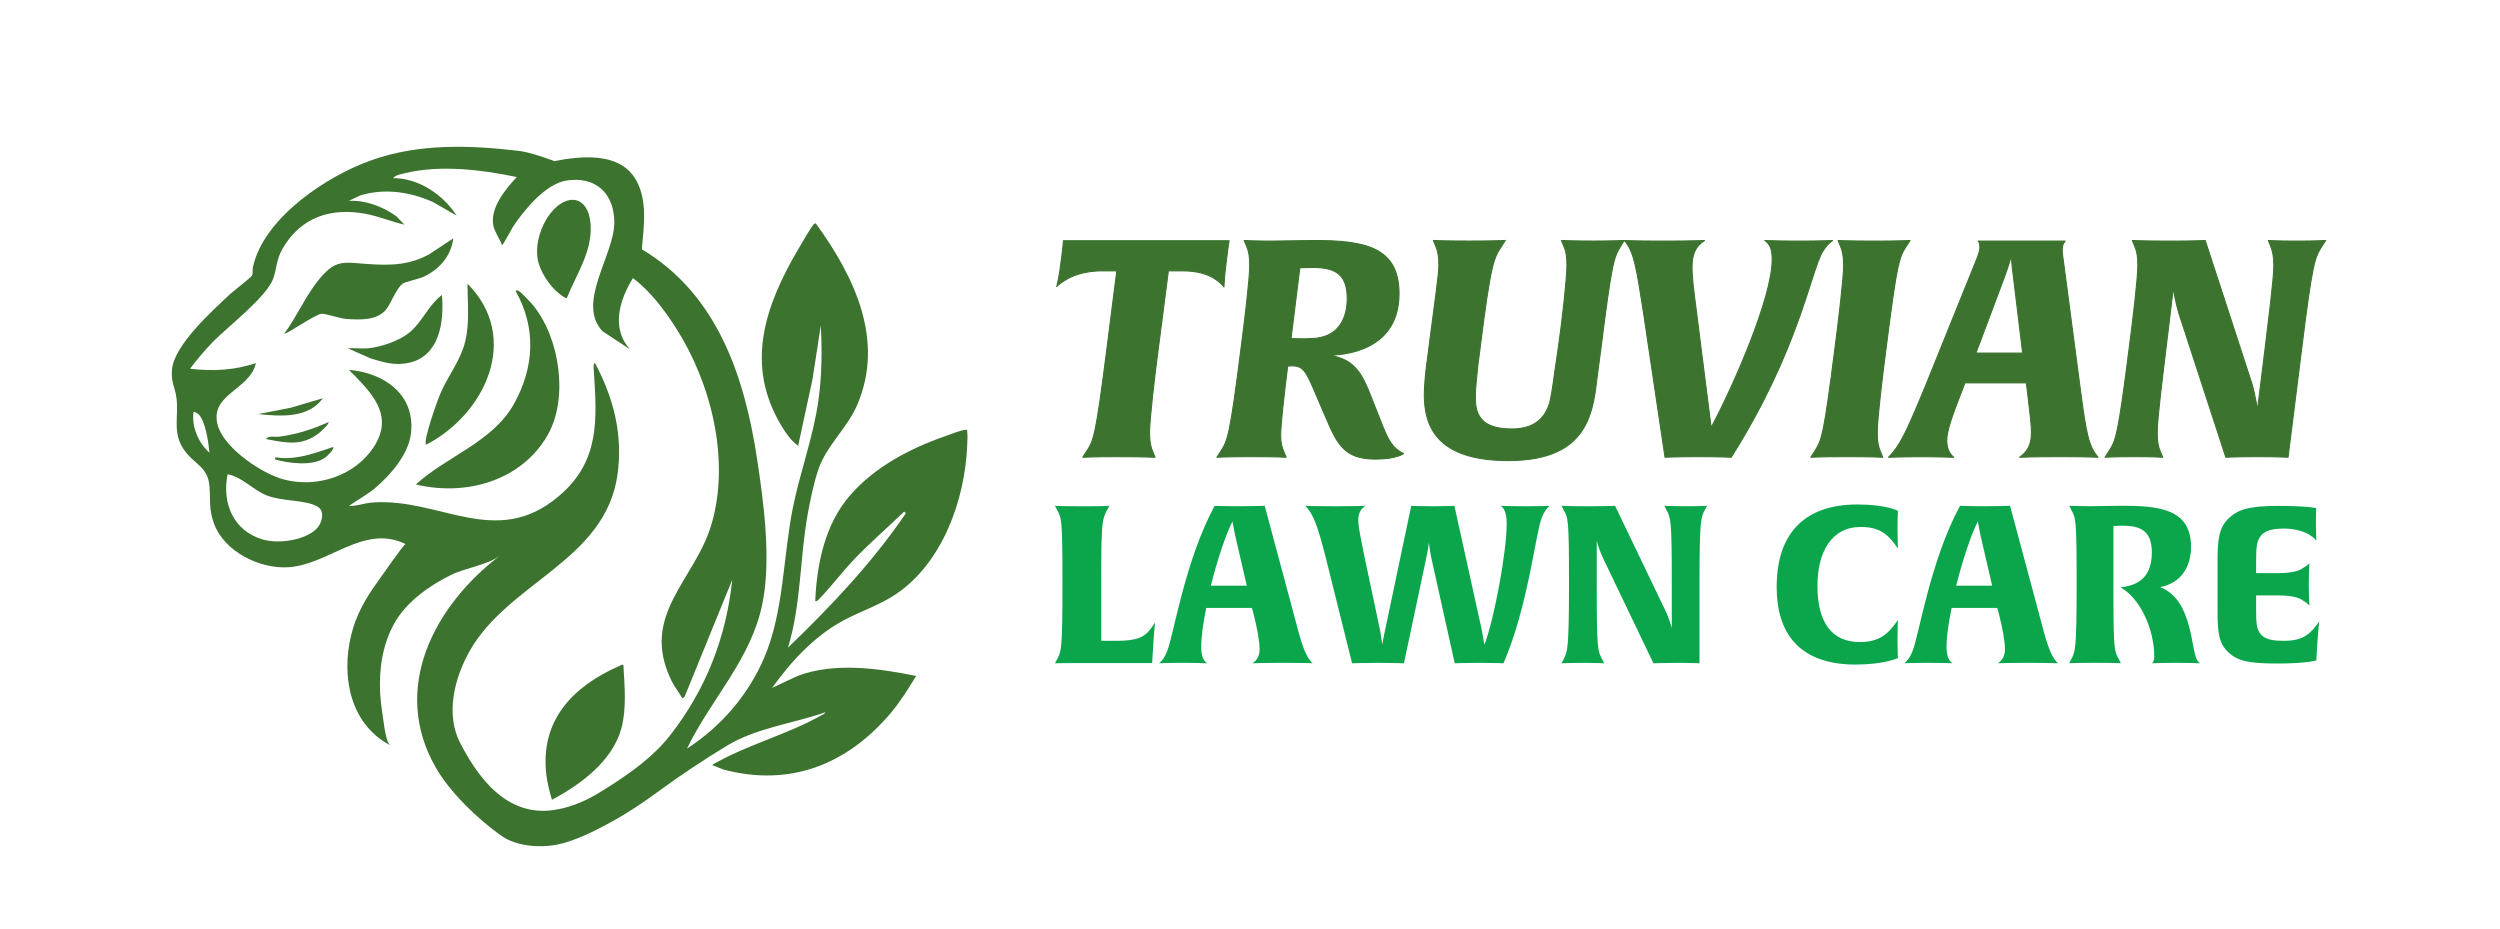 <?xml version="1.0" encoding="UTF-8"?>
<svg id="Capa_1" xmlns="http://www.w3.org/2000/svg" viewBox="0 0 583.48 216.9">
  <defs>
    <style>
      .cls-1 {
        stroke: #3b732f;
        stroke-linecap: round;
        stroke-linejoin: round;
        stroke-width: .25px;
      }

      .cls-1, .cls-2 {
        fill: #3b732f;
      }

      .cls-3 {
        fill: #0ba64c;
      }
    </style>
  </defs>
  <g>
    <path class="cls-2" d="M90.99,173.89c-9.36-4.98-11.37-16.13-9.02-25.7,1.17-4.78,3.39-8.6,6.25-12.52.47-.64,6.12-8.85,6.45-8.69-9.77-4.76-17.86,4.8-27.38,5.41-6.7.43-14.97-3.67-17.35-10.2-1.24-3.39-.78-5.41-1.06-8.74-.37-4.4-3.21-4.95-5.55-7.95-3.33-4.26-1.53-8.03-2.15-12.68-.32-2.43-1.33-3.66-1.03-6.64.56-5.7,9.33-13.57,13.49-17.48.82-.77,4.9-3.91,5.17-4.36s.07-1.31.2-1.92c2.49-11.59,17.33-21.42,27.86-25.09,11.09-3.87,22.76-3.47,34.28-2.11,3.02.36,8.21,2.38,8.21,2.38,6.04-1.17,14.7-2.12,18.65,3.72,3.28,4.86,2.26,11.37,1.79,16.87,17.6,10.46,23.98,29.69,26.9,48.94,1.57,10.33,3.29,23.26,1.29,33.5-2.58,13.19-11.99,22.35-17.65,34.09,7.98-5.18,14.29-12.49,18.04-21.26,4.57-10.69,4.37-23.49,6.66-34.9,1.68-8.39,4.75-16.47,5.96-25.01.83-5.89.88-11.63.57-17.56l-1.93,12.49-3.36,15.57c-1.61-1.19-2.79-2.83-3.81-4.52-8.79-14.46-3.88-28.34,4.04-41.72.58-.99,2.89-5.03,3.48-5.52.2-.16.48-.29.55.04,8.82,12.2,16,27,9.56,42.1-2.38,5.59-7.07,9.34-9.06,15.03-1.08,3.09-1.92,7.21-2.51,10.46-1.89,10.37-1.52,21.11-4.62,31.24,10.03-9.67,19.65-19.81,27.52-31.37l-.39-.39c-3.87,3.72-7.95,7.23-11.65,11.11-2.79,2.92-5.26,6.24-8.06,9.14-.3.31-.57.74-1.06.65.37-8.69,2.27-17.9,8.07-24.62,5.67-6.58,13.86-10.93,21.97-13.77,1.19-.42,3.96-1.54,5.03-1.59.56-.03.34,0,.4.39.12.81.04,2.31,0,3.2-.49,12.69-5.76,27.43-16.61,34.75-3.84,2.59-8.17,3.95-12.17,6.09-6.88,3.68-12.26,9.55-16.76,15.8l5.95-2.79c8.59-3.25,18.87-1.78,27.67,0-1.85,3.06-3.77,6.13-6.09,8.86-10.14,11.86-23.41,17.1-38.91,12.98l-2.64-1.06c7.98-4.65,17.02-6.9,25.15-11.38.39-.21,1.17-.52,1.32-.93-7.58,2.66-16.07,3.62-23.01,7.83-5.33,3.24-10.55,6.68-15.73,10.48-3.67,2.7-7.46,5.26-11.57,7.48-3.72,2.01-8.35,4.37-12.56,5.16-3.95.74-9.31.28-12.61-2.02-6.06-4.23-12.31-10.53-15.44-15.98-10.63-18.49-.37-37.83,14.93-49.48-2.86,2.18-8.19,2.87-11.52,4.55-3.98,2.01-7.81,4.53-10.76,7.92-3.71,4.27-5.34,9.9-5.65,15.46-.16,2.84.02,5.69.47,8.49.18,1.11.78,7.17,1.81,7.71ZM131.24,188.68c4.31-1.08,7.08-2.66,10.59-4.9,5.5-3.51,10.68-7.17,14.62-12.23,8.31-10.65,13.04-22.76,14.45-36.24l-11.15,27.37-.5.3c-.76-1.34-1.86-2.73-2.53-4.1-7.53-15.47,5.56-23.39,9.39-36.7,4.31-14.97-.13-32.78-8.34-45.62-2.72-4.25-6.02-8.62-10.04-11.66-3.14,5.07-5.19,11.75-.66,16.66l-6.46-4.26c-6.14-6.6,2.69-17.65,2.76-25.27.06-6.88-4.37-11-11.23-9.88-4.85.79-9.85,6.89-12.45,10.84-.28.43-2.33,4.35-2.53,4.21-.5-1.37-1.71-3.09-2-4.48-.88-4.16,2.83-8.55,5.44-11.4-8.09-1.71-17.81-2.89-25.94-.93-.9.22-2.34.43-2.91,1.19,5.94-.03,11.67,3.84,14.82,8.74l-5.46-3.14c-5.36-2.41-11.39-3.32-17.09-1.55l-2.59,1.25c3.95-.2,7.92,1.34,11.09,3.6l1.87,1.96c-3.03-.71-5.92-1.94-8.99-2.52-8.1-1.55-15.2.74-19.44,8.1-1.48,2.57-1.32,4.35-2.14,6.86-1.43,4.33-10.66,11.34-14.17,14.95-1.88,1.94-3.67,4.07-5.29,6.22,5.09.64,10.47.39,15.35-1.32-1.25,6.32-11.34,7.32-8.75,14.96,1.75,5.14,10.21,10.88,15.31,12.22,7.65,2.02,16.5-.8,20.92-7.52,5-7.59-.63-12.89-5.77-18.08,8.24.69,15.59,5.79,14.49,14.88-.59,4.86-4.68,9.57-8.27,12.64-1.93,1.65-4.15,2.8-6.21,4.24,1.84.09,3.6-.65,5.43-.79,15.76-1.2,28.85,10.96,43.54-1.46,9.69-8.19,8.92-17.9,8.19-29.37-.02-.35-.2-1.65.27-1.73,4.34,8.12,6.57,16.77,5.26,26.04-2.83,20.13-25.4,25.05-34.51,41.19-3.65,6.47-5.62,14.81-2.23,21.41,5.22,10.16,12.55,18.12,23.85,15.3ZM46.4,96.75c-.17-.17-1.07-.79-1.23-.62-.47,3.55,1.13,7.17,3.7,9.53-.17-2.24-.89-7.31-2.47-8.91ZM53.11,110.69c-1.34,6.73,1.34,13.21,8.2,15.22,3.62,1.06,9.62.26,12.45-2.38,1.37-1.28,2.18-4.1.45-5.22-2.62-1.69-8.32-1.24-11.9-2.66-3.34-1.32-5.67-4.27-9.19-4.97ZM181.88,19.35h0"/>
    <path class="cls-2" d="M97.05,113.07c7.16-6.55,17.96-9.92,22.9-18.79,4.75-8.52,5.27-17.75.39-26.35.09-.3.58-.11.79,0,.48.27,2.7,2.61,3.17,3.18,6.32,7.58,8.49,21.78,3.49,30.48-6.15,10.7-19.17,14.28-30.75,11.47Z"/>
    <path class="cls-2" d="M145.49,155.16c.27,4.73.79,10.16-.45,14.77-2.09,7.73-9.53,13.17-16.22,16.73-.55-1.86-1.06-3.79-1.29-5.72-1.57-12.7,6.05-20.7,17.03-25.52.31-.14.52-.36.94-.25Z"/>
    <path class="cls-2" d="M105.79,55.63c-.49,4.09-3.2,7.19-6.83,8.92-1.22.58-4.35,1.2-4.97,1.65-1.44,1.06-2.66,4.37-3.71,5.82-2.07,2.85-6.33,2.65-9.52,2.41-1.46-.11-4.89-1.29-5.71-1.2-1.6.17-8.34,4.96-8.7,4.63,2.69-3.63,4.51-7.83,7.2-11.46,4.95-6.69,6.64-4.96,14.1-4.67,4.65.18,8.16-.1,12.33-2.26l5.82-3.84Z"/>
    <path class="cls-2" d="M99.44,103.8c-.73-1,2.75-10.66,3.48-12.27,1.78-3.98,4.62-7.53,5.65-11.82,1.08-4.48.55-8.96.53-13.5,12.57,12.6,4.13,30.48-9.66,37.59Z"/>
    <path class="cls-2" d="M132.26,69.66c-3.14-1.48-6.34-6.01-6.81-9.47-.49-3.57.87-7.73,3.11-10.51,3.77-4.69,8.66-4.02,9.25,2.38.6,6.46-3.27,11.88-5.56,17.6Z"/>
    <path class="cls-2" d="M85.8,81.3c3.02-.27,7.26-1.7,9.64-3.6,3.06-2.44,4.54-6.49,7.7-8.85.54,6.12-.48,14.18-7.62,15.81-3.22.73-5.89-.04-8.94-.98l-5.42-2.39c1.5-.1,3.15.13,4.63,0Z"/>
    <path class="cls-2" d="M62.11,102.48c.54-.92,2.03-.43,3.01-.56,4.08-.53,7.82-1.72,11.55-3.41.29.3-1.69,2.13-1.99,2.38-4.1,3.34-7.71,2.51-12.57,1.59Z"/>
    <path class="cls-2" d="M75.35,92.95c-3.44,4.75-9.89,4.22-15.09,3.7l7.63-1.5,7.46-2.2Z"/>
    <path class="cls-2" d="M77.73,104.33c.43.47-1.46,2.21-1.87,2.5-2.89,2.01-8.39,1.34-11.63.41v-.53c4.49.82,9.27-.93,13.5-2.38Z"/>
  </g>
  <g>
    <g>
      <path class="cls-1" d="M261.21,106.58c-6.02,0-8.5.14-8.5.14l.78-1.2c1.77-2.69,2.2-3.26,4.89-24.45l2.27-17.86h-3.47c-3.26,0-6.09.78-7.87,1.77-1.91,1.06-2.55,1.77-2.69,1.91.07-.21.64-2.41,1.06-6.09.43-3.05.5-4.54.5-4.61h38.69c0,.07-.28,1.49-.64,4.61-.5,3.83-.57,6.02-.57,6.17-.07-.07-.43-.78-2.27-1.98-1.56-.99-3.97-1.77-7.23-1.77h-3.47l-2.41,18.57c-.71,5.39-1.98,16.01-1.98,19.06,0,2.2.21,3.33.78,4.68l.5,1.2s-2.41-.14-8.36-.14Z"/>
      <path class="cls-1" d="M321.08,107.15c-5.95,0-8.36-2.13-10.84-7.87l-2.91-6.73c-2.41-5.74-3.05-7.16-5.74-7.16-.64,0-1.06.07-1.06.07-.85,6.87-1.63,13.68-1.63,16.09,0,1.98.28,2.76.78,3.97l.5,1.2s-2.27-.14-8.01-.14-8.15.14-8.15.14l.78-1.2c1.77-2.76,2.2-3.4,4.89-24.59.71-5.39,1.98-15.87,1.98-18.92,0-2.2-.21-3.4-.78-4.68l-.5-1.2s2.62.14,6.31.14c2.34,0,7.79-.14,10.06-.14,11.69,0,19.77,1.49,19.77,12.4,0,13.46-13.11,14.38-16.51,14.38,6.17.78,7.94,4.46,9.99,9.71l2.69,6.8c1.42,3.54,2.48,5.31,4.89,6.45,0,0-1.7,1.28-6.52,1.28ZM306.49,62.43c-1.7,0-3.12.07-3.12.07l-2.05,16.51s1.28.07,3.12.07c.5,0,1.77-.07,2.76-.14,5.39-.64,7.23-4.82,7.23-9.28,0-5.46-2.55-7.23-7.94-7.23Z"/>
      <path class="cls-1" d="M378.34,57.33c-1.7,2.69-2.13,3.69-4.75,24.45l-.71,5.31c-1.06,8.29-1.49,20.41-20.83,20.41-16.94,0-19.63-8.22-19.63-15.38,0-2.55.42-6.38.85-9.21l.5-3.97c.71-5.53,2.05-14.81,2.05-16.94s-.21-3.4-.78-4.68l-.5-1.2s2.34.14,8.36.14,8.43-.14,8.43-.14l-.78,1.2c-1.84,2.83-2.55,3.4-5.17,24.45l-.42,3.19c-.28,2.34-.64,6.31-.64,7.51,0,3.9.85,7.65,8.57,7.65,6.52,0,8.15-4.04,8.79-6.09.35-1.49.78-4.04,1.13-6.87l.92-6.24c.78-5.39,1.98-15.87,1.98-18.92,0-2.2-.21-3.4-.78-4.68l-.5-1.2s2.62.14,7.44.14,7.23-.14,7.23-.14l-.78,1.2Z"/>
      <path class="cls-1" d="M427.72,56.13c-.07.07-1.21.71-2.34,2.62-2.76,4.54-5.53,22.96-21.33,47.97,0,0-2.48-.14-7.51-.14s-7.94.14-7.94.14l-5.03-33.8c-1.63-10.42-2.2-14.24-4.46-16.79,0,0,2.2.14,9,.14s9.71-.14,9.71-.14c-2.2,1.42-2.83,3.26-2.91,5.88-.07,2.27.35,5.46.99,10.42l3.47,27.35c5.1-9.5,14.24-30.26,14.24-39.19,0-2.2-.35-3.47-1.7-4.46,0,0,2.91.14,7.79.14,5.31,0,7.94-.14,8.01-.14Z"/>
      <path class="cls-1" d="M445.01,57.33c-1.77,2.76-2.2,3.4-4.89,24.59-.71,5.39-1.98,15.87-1.98,18.92,0,2.2.21,3.33.78,4.68l.5,1.2s-2.34-.14-8.43-.14-8.36.14-8.36.14l.78-1.2c1.77-2.76,2.2-3.4,4.89-24.59.71-5.39,1.98-15.87,1.98-18.92,0-2.2-.21-3.33-.78-4.68l-.5-1.2s2.34.14,8.36.14,8.43-.14,8.43-.14l-.78,1.2Z"/>
      <path class="cls-1" d="M480.86,106.58c-6.66,0-9.5.14-9.5.14,1.98-1.35,2.76-3.12,2.76-5.81,0-1.7-.28-4.04-.92-9.35l-.28-2.2h-14.31l-.85,2.2c-2.27,5.81-3.4,9.07-3.4,11.27s.92,3.33,1.63,3.9c0,0-4.11-.14-7.72-.14-3.9,0-7.51.14-7.51.14,2.62-2.62,4.04-5.53,8.72-16.87l11.76-29.12c.35-.92.85-2.06.85-3.05,0-1.13-.42-1.42-.42-1.42h20.34c0,.07-.71.5-.71,2.06,0,.78.21,2.05.28,2.62l3.83,28.98c1.56,11.98,2.13,14.24,4.25,16.79,0,0-2.76-.14-8.79-.14ZM469.95,64.84c-.5-3.47-.5-5.1-.5-5.24-.07.28-.43,1.77-1.7,5.24l-6.59,17.57h10.91l-2.13-17.57Z"/>
      <path class="cls-1" d="M542.02,57.33c-1.77,2.76-2.27,3.47-4.89,24.59l-3.12,24.8s-2.41-.14-6.94-.14c-4.82,0-7.58.14-7.58.14l-10.91-33.45c-.85-2.69-1.35-6.02-1.35-6.02l-1.77,14.67c-.64,5.31-1.98,15.87-1.98,18.92,0,2.2.21,3.4.78,4.68l.5,1.2s-1.98-.14-6.66-.14-6.8.14-6.8.14l.78-1.2c1.77-2.76,2.2-3.4,4.89-24.59.71-5.39,1.98-15.87,1.98-18.92,0-2.2-.21-3.4-.78-4.68l-.5-1.2s2.48.14,8.86.14c5.81,0,8.15-.14,8.15-.14l10.84,33.23c.92,3.12,1.35,6.31,1.35,6.31l1.84-14.81c.64-5.39,1.98-15.8,1.98-18.85,0-2.2-.28-3.4-.78-4.68l-.5-1.2s1.91.14,6.59.14,6.8-.14,6.8-.14l-.78,1.2Z"/>
    </g>
    <g>
      <path class="cls-3" d="M269.01,152.8l-.1,1.96h-18.73c-2.78,0-3.96.05-3.96.05l.46-.87c1.03-1.9,1.29-2.32,1.29-17.76s-.21-15.18-1.29-17.24l-.46-.88s1.75.1,6.48.1,6.23-.1,6.23-.1l-.51.93c-1.13,1.96-1.39,2.98-1.39,14.67v15.9h3.45c6.38,0,7.21-1.49,9.11-4.27,0,0-.26,2.06-.57,7.51Z"/>
      <path class="cls-3" d="M299.48,154.7c-5.15,0-7.15.1-7.15.1.67-.46,1.65-1.34,1.65-3.24,0-1.8-.51-4.79-1.49-8.6l-.31-1.08h-10.65c-.72,3.5-1.18,6.74-1.18,9.16s.72,3.29,1.39,3.76c0,0-2.01-.1-5.82-.1s-5.4.1-5.4.1c.72-.62,1.29-1.29,1.9-2.88,1.44-3.45,4.12-21.05,11.07-33.87,0,0,1.6.1,5.71.1s5.97-.1,5.97-.1l6.59,24.55c1.9,7.21,2.68,10.35,4.58,12.2,0,0-1.9-.1-6.84-.1ZM288.26,124.9c-.31-1.49-.62-3.19-.62-3.19-1.49,2.88-3.5,8.85-5.04,14.98h8.39l-2.73-11.79Z"/>
      <path class="cls-3" d="M359.8,120.94c-1.39,3.45-3.19,20.74-8.9,33.87,0,0-1.49-.1-5.56-.1s-5.82.1-5.82.1l-5.46-24.6c-.36-1.7-.51-3.19-.57-3.6-.05.26-.15,1.6-.62,3.65l-5.2,24.55s-1.96-.1-5.92-.1-6.18.1-6.18.1l-6.12-24.55c-1.85-7.26-2.88-10.35-4.84-12.2,0,0,2.16.1,6.74.1,4.94,0,7.31-.1,7.31-.1-.67.46-1.65,1.34-1.65,3.24,0,1.8.67,4.73,1.44,8.6l3.71,17.5.46,3.04c0-.21.26-1.6.57-2.99l6.18-29.39s1.8.1,5.04.1,5.04-.1,5.04-.1l6.38,28.93c.26,1.39.62,3.5.62,3.5,2.32-6.12,5.2-21.72,5.2-28.26,0-2.78-.72-3.71-1.39-4.17,0,0,2.11.1,5.92.1s5.51-.1,5.51-.1c-.72.62-1.29,1.29-1.9,2.88Z"/>
      <path class="cls-3" d="M397.94,118.93c-.98,1.8-1.29,2.32-1.29,17.76v18.12s-1.44-.1-4.63-.1c-3.45,0-6.12.1-6.12.1l-11.79-24.6c-.88-1.85-1.39-3.81-1.44-3.96v10.45c0,14.98.21,15.18,1.29,17.24l.46.87s-1.54-.1-4.94-.1c-3.6,0-5.04.1-5.04.1l.46-.87c.93-1.8,1.29-2.32,1.29-17.76s-.21-15.18-1.29-17.24l-.46-.88s1.9.1,6.59.1c3.91,0,5.92-.1,5.92-.1l11.79,24.55c.93,1.96,1.34,3.65,1.44,3.96v-10.4c0-14.98-.21-15.18-1.29-17.24l-.46-.88s1.54.1,4.94.1c3.6,0,5.04-.1,5.04-.1l-.46.88Z"/>
      <path class="cls-3" d="M433.14,155.11c-13.33,0-18.48-7.46-18.48-18.07,0-13.07,7-19.3,18.84-19.3,6.79,0,9.47,1.49,9.47,1.49,0,0-.1,1.08-.1,4.27,0,2.73.1,4.53.1,4.53-2.21-3.19-4.07-5.04-8.7-5.04-6.85,0-10.09,5.92-10.09,13.74,0,8.34,3.19,13.12,9.88,13.12,4.68,0,6.69-1.96,8.9-5.15,0,0-.1,1.65-.1,4.84,0,2.93.1,4.07.1,4.07,0,0-3.24,1.49-9.83,1.49Z"/>
      <path class="cls-3" d="M473.44,154.7c-5.15,0-7.15.1-7.15.1.67-.46,1.65-1.34,1.65-3.24,0-1.8-.51-4.79-1.49-8.6l-.31-1.08h-10.65c-.72,3.5-1.18,6.74-1.18,9.16s.72,3.29,1.39,3.76c0,0-2.01-.1-5.82-.1s-5.4.1-5.4.1c.72-.62,1.29-1.29,1.9-2.88,1.44-3.45,4.12-21.05,11.07-33.87,0,0,1.6.1,5.71.1s5.97-.1,5.97-.1l6.59,24.55c1.9,7.21,2.68,10.35,4.58,12.2,0,0-1.9-.1-6.85-.1ZM462.22,124.9c-.31-1.49-.62-3.19-.62-3.19-1.49,2.88-3.5,8.85-5.04,14.98h8.39l-2.73-11.79Z"/>
      <path class="cls-3" d="M513.44,154.8s-2.06-.1-5.76-.1c-3.24,0-5.4.1-5.4.1,0,0,.51-.41.51-1.54,0-6.74-3.55-13.84-7.88-16.16,2.52-.36,7.31-1.13,7.31-8.13,0-5.25-2.83-6.28-6.95-6.28-1.34,0-2.01.1-2.01.1v16.62c0,12.35.26,12.66,1.29,14.51l.46.87s-1.85-.1-6.02-.1-6.07.1-6.07.1l.46-.87c.98-1.8,1.29-2.32,1.29-17.76s-.21-15.18-1.29-17.24l-.46-.88s2.06.1,4.79.1c1.7,0,5.92-.1,7.51-.1,8.49,0,16.16.62,16.16,9.62,0,2.32-.72,8.08-7.21,9.37,7.98,3.09,7.05,15.54,8.85,17.34l.41.41Z"/>
      <path class="cls-3" d="M540.71,152.44l-.1,1.7s-2.26.72-9.11.72-9.16-.62-11.32-2.52c-2.42-2.21-2.62-4.94-2.62-9.93v-11.32c0-4.99.26-8.03,2.73-10.24,2.11-1.96,4.73-2.78,11.43-2.78s8.85.51,8.85.51c0,0-.05,1.03-.05,3.55,0,2.73.1,3.96.1,4.07-.05-.05-.36-.57-1.6-1.39-.98-.62-3.24-1.44-5.76-1.44-2.16,0-4.68.15-5.82,2.01-.72,1.08-.88,2.21-.88,5.82v2.57h4.94c2.42,0,4.43-.26,5.66-.98,1.34-.77,1.75-1.24,1.85-1.34,0,.05-.15,1.49-.15,4.99,0,3.24.15,4.79.15,4.89-.05-.05-.41-.51-1.85-1.39-1.23-.72-3.24-.98-5.66-.98h-4.94v2.99c0,3.45.1,4.63.82,5.71,1.13,1.85,3.86,1.9,5.82,1.9,4.43,0,6.18-1.75,8.08-4.53,0,0-.31,2.83-.57,7.41Z"/>
    </g>
  </g>
</svg>